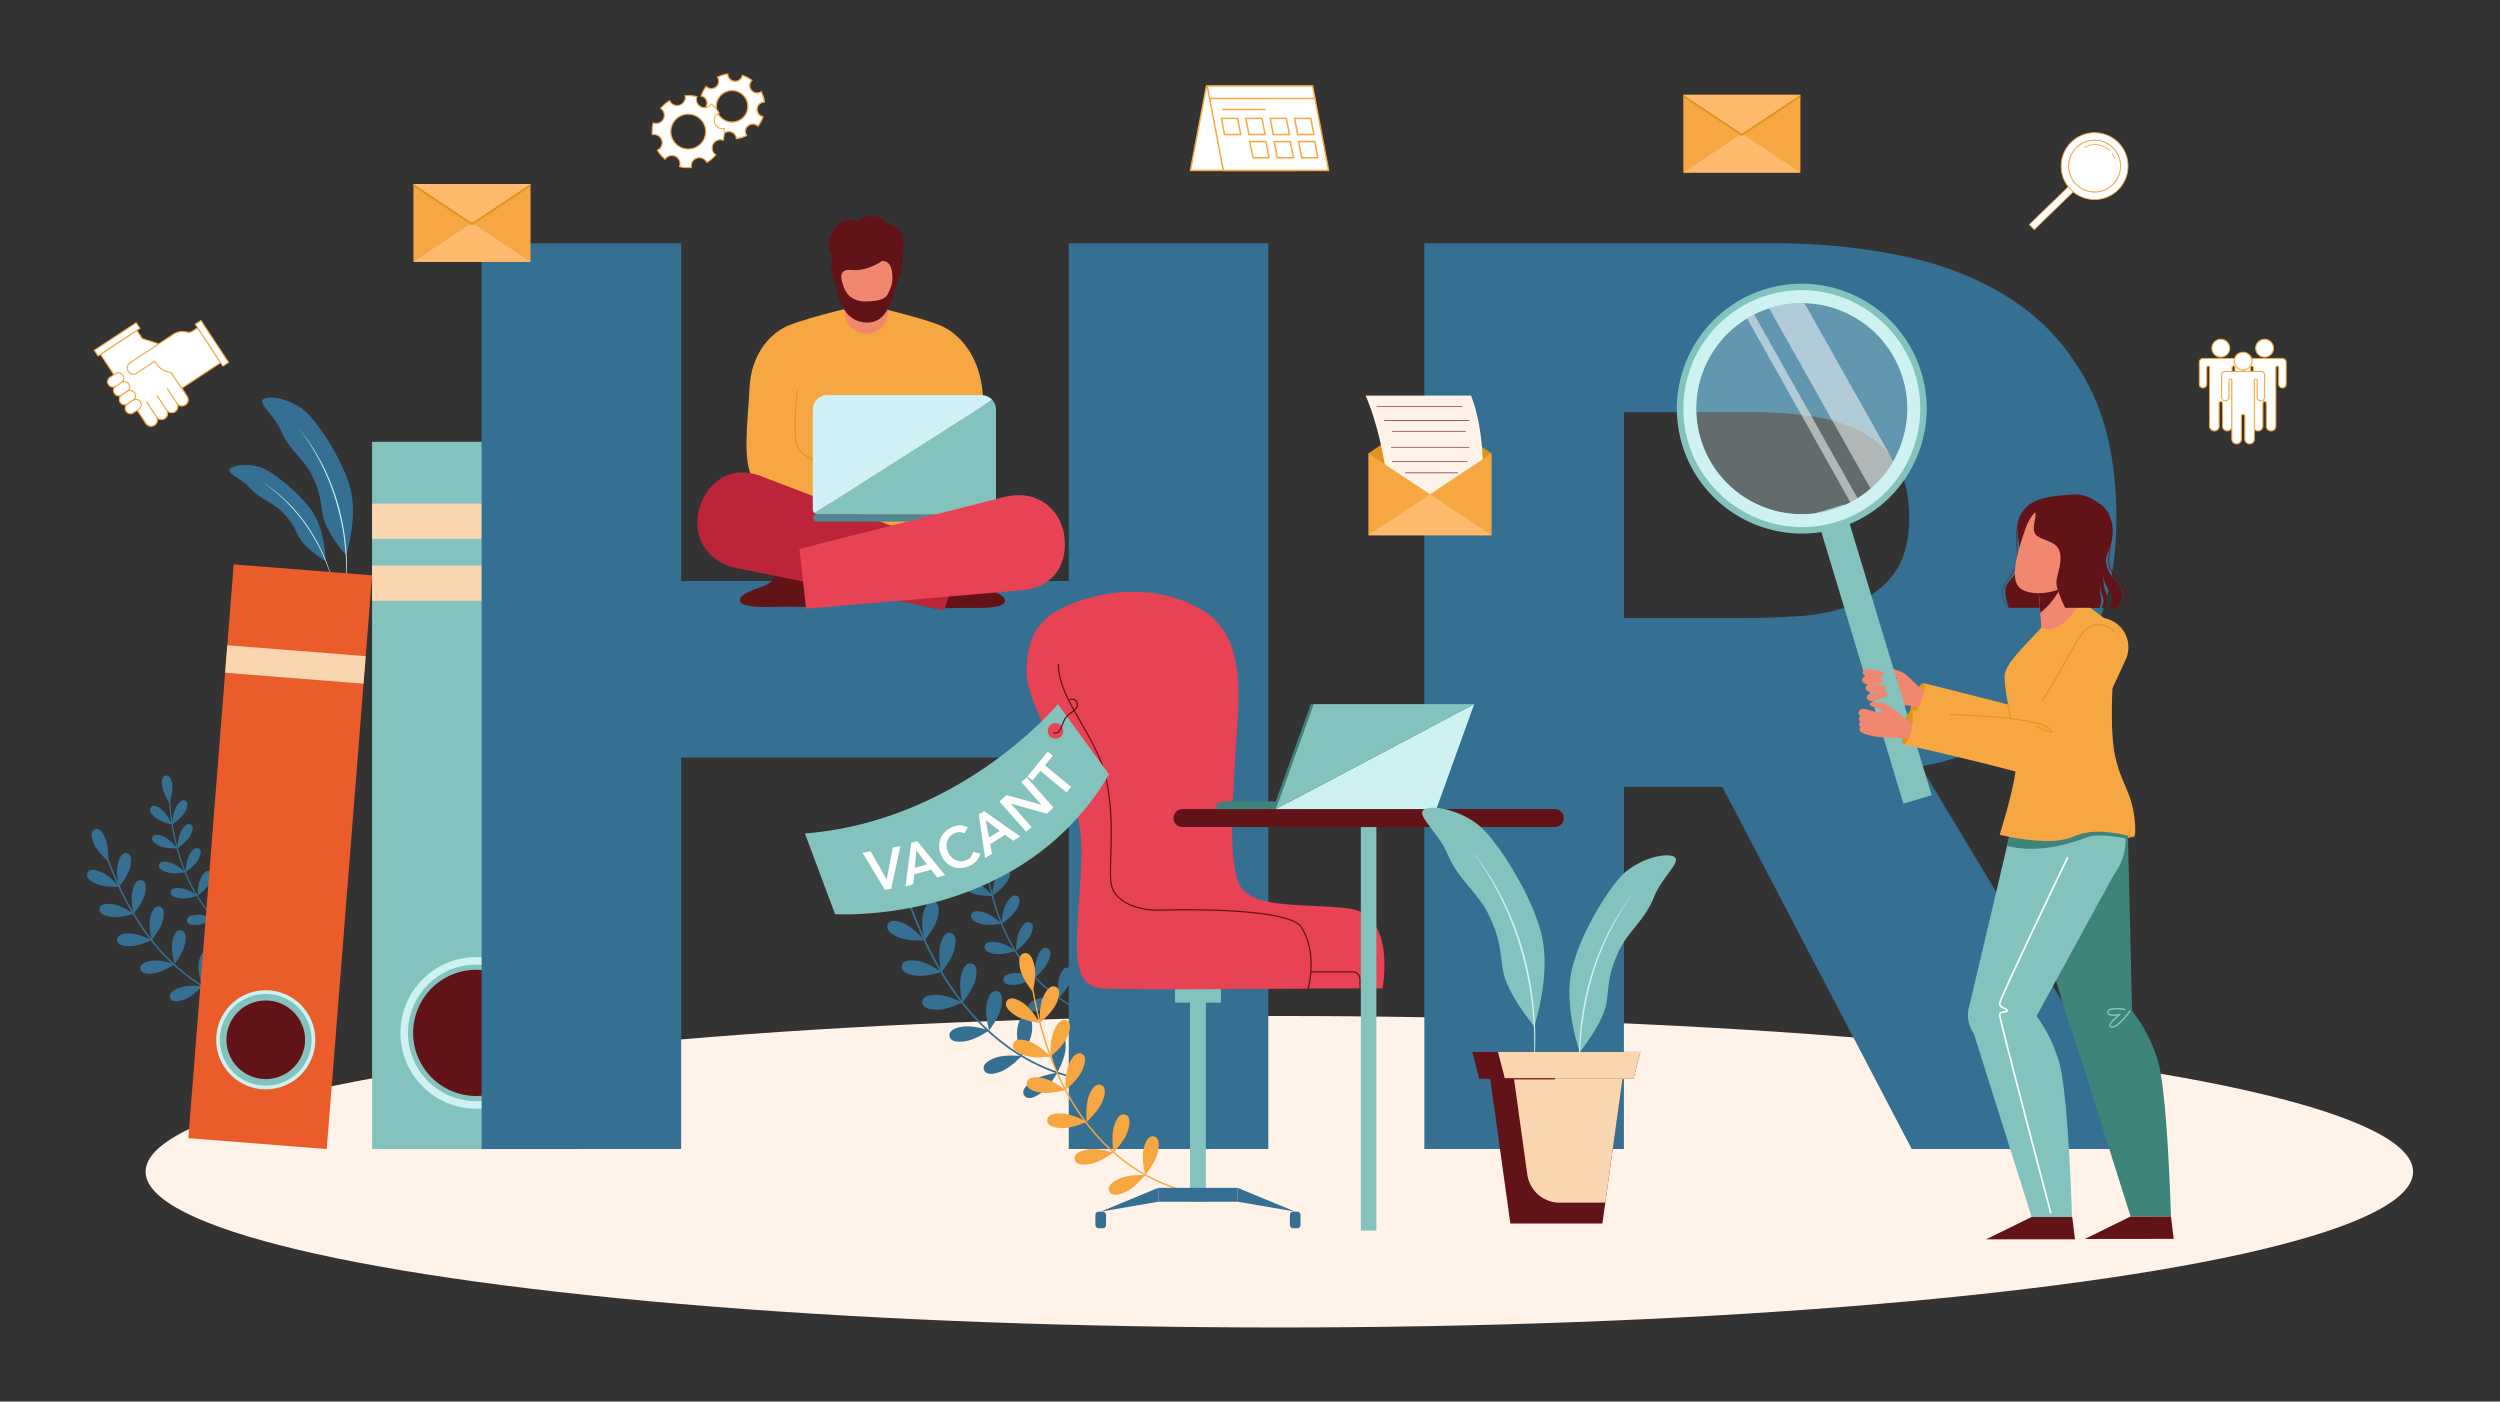 <?xml version="1.0" encoding="utf-8"?>
<svg xmlns="http://www.w3.org/2000/svg" data-name="‘ëîé_1" id="__1" viewBox="0 0 3300 1850">
  <rect x="0" y="0" width="3300" height="1850" fill="#333333" stroke="none"/>
  <defs>
    <clipPath id="clip-path">
      <circle class="cls-1" cx="2378.36" cy="539.41" r="139.3" transform="rotate(-45 2378.358 539.402)"/>
    </clipPath>
    <style>.cls-1,.cls-4{fill:#cef2f2}.cls-1{opacity:.3}.cls-2{fill:#fff3e9}.cls-3{fill:#357093}.cls-16,.cls-25,.cls-31{fill:none}.cls-16,.cls-25,.cls-31,.cls-35,.cls-39,.cls-40,.cls-42,.cls-43{stroke-linecap:round;stroke-linejoin:round}.cls-7{fill:#84c3bd}.cls-8{fill:#621317}.cls-9{fill:#f9d6af}.cls-34,.cls-35,.cls-38,.cls-39,.cls-40,.cls-42,.cls-43{stroke:#f7a741}.cls-34,.cls-38{stroke-miterlimit:10}.cls-14{fill:#f7a741}.cls-15{fill:#e84354}.cls-16,.cls-31{stroke:#621317}.cls-16{stroke-width:1.62px}.cls-17,.cls-24,.cls-34,.cls-35,.cls-38,.cls-39,.cls-40,.cls-42,.cls-43{fill:#fff}.cls-18{fill:#f1876e}.cls-19{fill:#df941e}.cls-20{fill:#3e847a}.cls-24{opacity:.5}.cls-25{stroke:#df941e;stroke-width:1.51px}.cls-30{fill:#ffba6e}.cls-31{stroke-width:.83px}.cls-34{stroke-width:1.45px}.cls-35{stroke-width:2px}.cls-38{stroke-width:1.18px}.cls-39{stroke-width:1.1px}.cls-40{stroke-width:1.5px}.cls-42{stroke-width:1.54px}.cls-43{stroke-width:1.5px}</style>
  </defs>
  <ellipse class="cls-2" cx="1688.73" cy="1546.69" rx="1496.53" ry="205.58"/>
  <path class="cls-3" d="M429.88 740.54s-27.14-16-34.93-31.22-9.79-20.76-22.55-33.73c-12.51-12.71-29.21-16.49-42.84-31.86-10.19-11.5-28.87-18-26.77-23.45s22.18-9.57 40.43-3.62c16 5.22 53.3 34.49 69.65 59.55 16.49 25.29 17.01 64.33 17.01 64.33Z"/>
  <path class="cls-4" d="M441.21 777.36a174 174 0 0 0-5.79-21c-2.28-6.9-4.92-13.68-7.82-20.34s-6.07-13.21-9.55-19.59-7.25-12.59-11.27-18.64-8.35-11.88-12.89-17.56-9.47-11-14.51-16.24a215.24 215.24 0 0 0-16.06-14.73c-5.52-4.74-11.41-9-17.37-13.2 6.07 4 12.1 8.12 17.77 12.71a216.4 216.4 0 0 1 16.35 14.53c2.55 2.61 5.16 5.17 7.56 7.92 1.21 1.37 2.48 2.68 3.64 4.09l3.52 4.19c4.59 5.68 9 11.5 13 17.59a234.49 234.49 0 0 1 20.66 38.54 198.76 198.76 0 0 1 12.76 41.73Z"/>
  <path class="cls-3" d="M456.86 733.21s-27.55-31.71-31-54.19-3.62-30.37-14.29-52.15c-10.45-21.34-30-33.16-40.73-58.33-8-18.84-28.94-34.87-24-40.93s32.08-2.75 52.63 12.45c18.06 13.36 52.85 66.07 63 104.66 10.19 38.92-5.61 88.49-5.61 88.49Z"/>
  <path class="cls-4" d="M455.67 784.55a240.79 240.79 0 0 0 1.54-29c0-9.69-.45-19.38-1.32-29s-2.1-19.25-3.81-28.78-3.86-19-6.4-28.32-5.54-18.54-8.89-27.62-7.33-17.92-11.51-26.65a283.22 283.22 0 0 0-14.09-25.4l-1.9-3.1-1-1.55-1-1.51-4.05-6c-1.32-2-2.78-4-4.21-5.93l-4.28-5.89a284.66 284.66 0 0 1 17.11 23.57 287.43 287.43 0 0 1 14.55 25.26c2.12 4.38 4.35 8.71 6.22 13.2.95 2.24 2 4.43 2.87 6.71l2.7 6.78c3.4 9.11 6.53 18.33 9.07 27.73a312.62 312.62 0 0 1 9.88 57.44c1.45 19.27 1.4 38.84-1.48 58.06Z"/>
  <path d="M379.82 1330.14s-156.6 22.28-237.36-195.36" style="stroke-width:2.03px;stroke-linecap:round;stroke-linejoin:round;stroke:#357093;fill:none"/>
  <path class="cls-3" d="M139.26 1106.87c4.89 11.56 3.43 29.77 3.43 29.77s-14.09-11.63-19-23.19-3-16.84 1.27-18.65 9.41.52 14.3 12.07ZM171.9 1144.45c-2.92 12.2-14.91 26-14.91 26s-4.43-17.73-1.51-29.93 7.57-15.34 12.1-14.26 7.25 5.99 4.32 18.19Z"/>
  <path class="cls-3" d="M134 1151.24c11.5 5 23 19.2 23 19.2s-18.22 1.28-29.73-3.72-13.8-10.11-11.94-14.39 7.15-6.09 18.67-1.09ZM191.16 1180.18c-2.93 12.2-14.91 26-14.91 26s-4.43-17.73-1.51-29.93 7.56-15.34 12.1-14.26 7.24 6.01 4.32 18.19Z"/>
  <path class="cls-3" d="M149.06 1193.58c12.41 1.85 27.19 12.59 27.19 12.59s-17.27 6-29.68 4.11-15.95-6.2-15.26-10.81 5.34-7.74 17.75-5.89ZM214.93 1214.87c-2.92 12.2-14.91 26-14.91 26s-4.43-17.73-1.51-29.93 7.57-15.34 12.1-14.25 7.24 5.98 4.32 18.18Z"/>
  <path class="cls-3" d="M171.34 1232.18c12.55.1 28.68 8.68 28.68 8.68s-16.27 8.3-28.82 8.2-16.65-3.92-16.61-8.58 4.21-8.41 16.75-8.3ZM244.16 1245.89c-2.38 12.32-13.74 26.62-13.74 26.62s-5.21-17.51-2.83-29.83 6.88-15.66 11.46-14.77 7.5 5.66 5.11 17.98Z"/>
  <path class="cls-3" d="M200.77 1268.18c12.42-1.76 29.65 4.33 29.65 4.33s-14.86 10.63-27.29 12.39-17-1.41-17.7-6 2.92-8.96 15.34-10.72ZM279 1274.08c-1.49 12.45-11.79 27.54-11.79 27.54s-6.46-17.09-5-29.55 5.73-16.11 10.36-15.56 7.88 5.11 6.43 17.57ZM237.28 1303.62c11.77-4.33 29.89-2 29.89-2s-12.29 13.51-24.07 17.84-17 2.21-18.57-2.16.97-9.3 12.75-13.68ZM317.24 1292.21c-.51 12.54-9.6 28.38-9.6 28.38s-7.78-16.53-7.27-29.06 4.45-16.52 9.11-16.33 8.27 4.48 7.76 17.01Z"/>
  <path class="cls-3" d="M279.2 1330c10.32-7.14 28.44-9.42 28.44-9.42s-8.52 16.16-18.84 23.3-15.87 6.39-18.52 2.56-1.4-9.29 8.92-16.44Z"/>
  <path d="M362.3 1258.67s-124.3-17.05-138.55-200.59" style="stroke-width:1.61px;stroke-linecap:round;stroke-linejoin:round;stroke:#357093;fill:none"/>
  <path class="cls-3" d="M227.38 1036.1c1.22 9.88-3.86 23.45-3.86 23.45s-8.21-11.94-9.43-21.81 1.36-13.5 5-14 7.07 2.49 8.29 12.36ZM244.1 1071.85c-4.88 8.67-17 16.58-17 16.58s.48-14.48 5.36-23.15 9.1-10.06 12.33-8.24 4.21 6.14-.69 14.81ZM213.71 1068.79c7.69 6.31 13.37 19.64 13.37 19.64s-14.17-3-21.86-9.29-8.33-10.72-6-13.57 6.78-3.09 14.49 3.22ZM251 1103.29c-4.88 8.67-17 16.58-17 16.58s.47-14.48 5.36-23.15 9.1-10.06 12.32-8.24 4.22 6.14-.68 14.81ZM216 1104.36c9.06 4.11 18 15.51 18 15.51s-14.47.79-23.53-3.32-10.81-8.19-9.28-11.56 5.75-4.74 14.81-.63ZM261.61 1134.91c-4.88 8.67-17 16.58-17 16.58s.47-14.48 5.36-23.15 9.1-10 12.32-8.24 4.2 6.14-.68 14.81ZM224.61 1138.64c9.54 2.81 20 12.85 20 12.85s-14.22 2.8-23.76 0-11.85-6.62-10.85-10.16 5.06-5.5 14.61-2.69ZM277.16 1164.93c-4.5 8.87-16.27 17.31-16.27 17.31s-.17-14.48 4.33-23.36 8.65-10.45 11.95-8.78 4.48 5.95-.01 14.83ZM239.22 1172.49c9.85 1.37 21.67 9.75 21.67 9.75s-13.65 4.88-23.5 3.52-12.7-4.78-12.19-8.44 4.16-6.19 14.02-4.83ZM297.57 1194c-3.84 9.18-15 18.44-15 18.44s-1.21-14.43 2.63-23.61 7.88-11 11.29-9.62 4.92 5.6 1.08 14.79ZM259.35 1207.46c9.93-.74 23.24 5 23.24 5s-12.32 7.64-22.24 8.38-13.42-2-13.69-5.69 2.77-6.95 12.69-7.69ZM322.82 1216.14c-3.11 9.45-13.49 19.56-13.49 19.56s-2.34-14.3.77-23.75 7-11.63 10.5-10.47 5.33 5.21 2.22 14.66ZM285.59 1236.7c9.42-3.2 23.74-1 23.74-1s-10 10.47-19.43 13.67-13.5 1.42-14.68-2.08.95-7.39 10.37-10.59Z"/>
  <path class="cls-7" d="M491.16 583.18h274.9v933.68h-274.9z"/>
  <circle class="cls-4" cx="628.61" cy="1363.42" r="100.05"/>
  <path class="cls-7" d="M628.61 1453.51a90.09 90.09 0 1 1 90.09-90.09 90.19 90.19 0 0 1-90.09 90.09Z"/>
  <path class="cls-8" d="M628.61 1446.7a83.28 83.28 0 1 1 83.28-83.28 83.38 83.38 0 0 1-83.28 83.28Z"/>
  <path class="cls-9" d="M491.16 746.58h274.9v46.47h-274.9zM491.16 664.78h274.9v46.47h-274.9z"/>
  <path d="M1479.53 1427.21s-182.25 25.93-276.23-227.36" style="stroke-width:2.36px;stroke-linecap:round;stroke-linejoin:round;stroke:#357093;fill:none"/>
  <path class="cls-3" d="M1199.57 1167.37c5.69 13.45 4 34.64 4 34.64s-16.39-13.54-22.08-27-3.52-19.6 1.48-21.71 10.91.62 16.6 14.07ZM1237.56 1211.1c-3.4 14.2-17.35 30.24-17.35 30.24s-5.16-20.62-1.76-34.82 8.81-17.86 14.08-16.59 8.47 6.97 5.03 21.17ZM1193.43 1219c13.4 5.82 26.78 22.34 26.78 22.34s-21.21 1.5-34.6-4.32-16.06-11.77-13.9-16.74 8.29-7.09 21.72-1.28ZM1260 1252.68c-3.4 14.2-17.35 30.25-17.35 30.25s-5.16-20.63-1.76-34.83 8.81-17.86 14.08-16.59 8.4 6.97 5.03 21.17ZM1211 1268.28c14.45 2.15 31.65 14.65 31.65 14.65s-20.1 6.93-34.54 4.78-18.56-7.21-17.76-12.58 6.18-9 20.65-6.85ZM1287.64 1293.05c-3.41 14.2-17.35 30.25-17.35 30.25s-5.16-20.63-1.76-34.83 8.8-17.85 14.08-16.59 8.39 6.97 5.03 21.17ZM1236.91 1313.2c14.6.12 33.38 10.1 33.38 10.1s-18.94 9.67-33.54 9.54-19.38-4.56-19.34-10 4.9-9.76 19.5-9.64ZM1321.66 1329.16c-2.78 14.33-16 31-16 31s-6.06-20.38-3.29-34.71 8-18.23 13.33-17.2 8.73 6.57 5.96 20.91Z"/>
  <path class="cls-3" d="M1271.16 1355.1c14.45-2 34.5 5 34.5 5s-17.3 12.37-31.75 14.41-19.84-1.63-20.6-7 3.39-10.36 17.85-12.41ZM1362.16 1362c-1.74 14.5-13.73 32.06-13.73 32.06s-7.51-19.89-5.78-34.39 6.67-18.76 12.06-18.11 9.18 5.9 7.45 20.44Z"/>
  <path class="cls-3" d="M1313.64 1396.34c13.7-5 34.79-2.32 34.79-2.32s-14.31 15.72-28 20.76-19.74 2.58-21.61-2.52 1.12-10.88 14.82-15.92ZM1406.7 1383.07c-.59 14.59-11.17 33-11.17 33s-9-19.24-8.46-33.83 5.18-19.22 10.6-19 9.62 5.24 9.03 19.83Z"/>
  <path class="cls-3" d="M1362.43 1427.06c12-8.31 33.1-11 33.1-11s-9.91 18.81-21.92 27.11-18.47 7.43-21.56 3-1.63-10.81 10.38-19.11Z"/>
  <path d="M1459.14 1344s-144.62-19.84-161.24-233.44" style="stroke-width:1.87px;stroke-linecap:round;stroke-linejoin:round;stroke:#357093;fill:none"/>
  <path class="cls-3" d="M1302.12 1085c1.42 11.49-4.48 27.28-4.48 27.28s-9.56-13.89-11-25.38 1.58-15.71 5.85-16.23 8.22 2.84 9.63 14.33ZM1321.59 1126.61c-5.68 10.09-19.81 19.3-19.81 19.3s.55-16.85 6.23-26.94 10.6-11.71 14.35-9.6 4.91 7.15-.77 17.24ZM1286.22 1123.05c9 7.35 15.56 22.86 15.56 22.86s-16.5-3.47-25.45-10.82-9.69-12.47-7-15.79 7.94-3.6 16.89 3.75ZM1329.64 1163.2c-5.68 10.09-19.81 19.29-19.81 19.29s.55-16.85 6.23-26.94 10.6-11.7 14.35-9.59 4.91 7.15-.77 17.24ZM1288.88 1164.44c10.55 4.78 20.95 18 20.95 18s-16.84.92-27.38-3.86-12.59-9.53-10.81-13.45 6.7-5.47 17.24-.69ZM1342 1200c-5.68 10.09-19.81 19.3-19.81 19.3s.55-16.85 6.24-26.94 10.59-11.71 14.34-9.6 4.87 7.15-.77 17.24ZM1298.9 1204.34c11.11 3.27 23.25 15 23.25 15s-16.54 3.25-27.65 0-13.79-7.7-12.57-11.82 5.86-6.45 16.97-3.18ZM1360.06 1234.93c-5.23 10.33-18.94 20.16-18.94 20.16s-.19-16.86 5-27.19 10.07-12.17 13.91-10.22 5.26 6.92.03 17.25Z"/>
  <path class="cls-3" d="M1315.9 1243.74c11.47 1.58 25.22 11.35 25.22 11.35s-15.88 5.67-27.35 4.08-14.77-5.56-14.19-9.82 4.85-7.19 16.32-5.61ZM1383.81 1268.76c-4.47 10.68-17.43 21.46-17.43 21.46s-1.41-16.8 3.06-27.48 9.17-12.86 13.13-11.2 5.71 6.54 1.24 17.22ZM1339.34 1284.43c11.54-.86 27 5.79 27 5.79s-14.34 8.88-25.88 9.75-15.62-2.33-15.94-6.62 3.27-8.06 14.82-8.92ZM1413.2 1294.54c-3.63 11-15.7 22.76-15.7 22.76s-2.72-16.64.9-27.64 8.13-13.53 12.22-12.19 6.2 6.07 2.58 17.07ZM1369.87 1318.46c11-3.72 27.63-1.16 27.63-1.16s-11.66 12.19-22.62 15.91-15.7 1.65-17.09-2.42 1.11-8.6 12.08-12.33Z"/>
  <path d="M278.25 751.03h183.26v759.7H278.25z" style="fill:#eb5c2b" transform="rotate(4.52 369.859 1130.986)"/>
  <circle class="cls-4" cx="350.78" cy="1372.52" r="65.45"/>
  <path class="cls-7" d="M350.85 1433c-1.61 0-3.22-.06-4.84-.19a60.47 60.47 0 0 1 4.69-120.76c1.6 0 3.22.06 4.84.19a60.47 60.47 0 0 1-4.69 120.76Z"/>
  <path class="cls-8" d="M346.69 1424.23a51.87 51.87 0 1 1 55.79-47.62 51.93 51.93 0 0 1-55.79 47.62Z"/>
  <path class="cls-9" d="M298.31 858.87h183.26v36.47H298.31z" transform="rotate(4.52 389.916 877.171)"/>
  <path class="cls-3" d="M635.72 321.16h263.41v445.77h511.62V321.16h263.41v1195.48h-263.41V1000H899.13v516.69H635.72ZM1880.14 321.16h462.66q91.18 0 173.07 17.73T2659.4 398q61.62 41.38 97.93 111.44t36.31 174.76q0 126.64-65.85 215.29t-192.5 112.29l303.94 504.87h-315.76l-249.9-477.86h-130v477.86h-263.43Zm263.42 494.74h155.34q35.46 0 75.14-2.54t71.76-15.19a124.26 124.26 0 0 0 53.2-39.68q21.09-27 21.11-76 0-45.6-18.58-72.61a124.19 124.19 0 0 0-47.28-41.37q-28.72-14.32-65.85-19.42a536.71 536.71 0 0 0-72.6-5.06h-172.24Z"/>
  <path d="M1591.31 1576.69s-181.56-7.12-227.93-269.72" style="stroke-width:1.91px;stroke-miterlimit:10;stroke:#f7a741;fill:none"/>
  <path class="cls-14" d="M1365.51 1274.77c3.15 14.07-2.26 34.35-2.26 34.35s-13.52-16-16.66-30.12.06-19.65 5.28-20.82 10.5 2.53 13.64 16.59ZM1394.65 1324c-5.82 13.19-22.21 26.3-22.21 26.3s-1.35-20.94 4.47-34.13 11.71-15.78 16.61-13.62 6.95 8.23 1.13 21.45ZM1350.41 1323.82c12 8 22 26.44 22 26.44s-20.86-2.31-32.83-10.33-13.5-14.27-10.52-18.72 9.37-5.41 21.35 2.61ZM1409 1368.31c-5.82 13.19-22.2 26.3-22.2 26.3s-1.36-20.95 4.46-34.13 11.72-15.78 16.61-13.62 6.99 8.27 1.13 21.45Z"/>
  <path class="cls-14" d="M1358.7 1374.78c13.65 4.65 28.14 19.83 28.14 19.83s-20.75 3.17-34.39-1.48-16.74-10.29-15-15.36 7.61-7.64 21.25-2.99ZM1428.75 1412.42c-5.82 13.18-22.21 26.29-22.21 26.29s-1.35-20.94 4.47-34.12 11.71-15.78 16.61-13.62 6.95 8.26 1.13 21.45ZM1375.93 1423c14.15 2.71 30.61 15.72 30.61 15.72s-20.1 6-34.25 3.33-18-7.87-17-13.13 6.48-8.64 20.64-5.92ZM1455.39 1453.51c-5.23 13.42-21 27.24-21 27.24s-2.27-20.86 3-34.29 11-16.28 16-14.33 7.23 7.95 2 21.38ZM1401.75 1469.75c14.4.57 32.61 11 32.61 11s-19 9-33.38 8.37-19-5.1-18.76-10.45 5.13-9.5 19.53-8.92ZM1488.9 1492.54c-4.25 13.77-19 28.69-19 28.69s-3.77-20.64.48-34.42 9.8-17 14.92-15.45 7.85 7.4 3.6 21.18ZM1435.7 1517.32c14.2-2.46 34.19 3.91 34.19 3.91s-16.68 12.73-30.88 15.2-19.62-1-20.54-6.28 3.03-10.36 17.23-12.83ZM1528.42 1520.92c-3.16 14.06-16.71 30.1-16.71 30.1s-5.37-20.29-2.21-34.35 8.43-17.75 13.66-16.57 8.41 6.76 5.26 20.82ZM1477.63 1555.79c13.13-5.94 34.08-4.77 34.08-4.77s-13 16.5-26.09 22.44-19.25 3.94-21.46-.94.34-10.79 13.47-16.73Z"/>
  <path class="cls-7" d="M1570.82 1309.5h20.96v276.79h-20.96z"/>
  <path class="cls-3" d="M1528.91 1567.95h104.78v18.34h-104.78z"/>
  <path class="cls-7" d="M1550.96 1305.51h60.68v17.9h-60.68z"/>
  <rect class="cls-3" height="21.94" rx="4.18" width="14.08" x="1702.62" y="1599.37"/>
  <path class="cls-3" d="m1633.69 1567.95 75.97 31.42-75.97-13.08v-18.34z"/>
  <rect class="cls-3" height="21.94" rx="4.18" transform="rotate(180 1452.94 1610.34)" width="14.08" x="1445.9" y="1599.37"/>
  <path class="cls-3" d="m1528.91 1567.95-75.97 31.42 75.97-13.08v-18.34z"/>
  <path class="cls-15" d="M1355.15 887.76c0 51.3 76 142.33 72.48 243.61s-21.83 170.71 27.94 173.32 271.11 0 271.11 0h98.23s18.77-98.44-45.4-105.65-134.09 2.12-146-37.32c-13.1-43.23-4.58-121.81-2.62-170.27s20.3-147.35-42.56-185.33-136.61-26.64-182.71-5.24c-36.71 17.03-50.47 41.92-50.47 86.88Z"/>
  <path class="cls-16" d="M1729.83 1282.87h55.85a9.54 9.54 0 0 1 9.54 9.54v12.28"/>
  <path class="cls-15" d="M1423.91 1195.16s270.9-21.5 293.6 13.68 9.17 95.85 9.17 95.85l-241 .82Z"/>
  <path class="cls-16" d="M1397.07 877.28c0 47.16 52 95 63.52 152.81 13.09 65.48.71 119.75 7.2 140.79s36.46 31.08 61.12 30.45c78.87-2 175.44 1.88 188.6 22.27 22.71 35.17 9.17 81.09 9.17 81.09"/>
  <path class="cls-7" d="M1396.47 929.54s-128.42 154.41-334 170.65l39.83 106.45s243.79 16.24 361.62-184.44Zm-3.24 45.46a10.25 10.25 0 1 1 10.24-10.24 10.25 10.25 0 0 1-10.24 10.24Z"/>
  <path class="cls-16" d="M1412.32 923.3s9.3-2.58 9.74 6.59-11.54 9.49-17 20.3c-4.09 8-5.35 19.24-14.08 17.28"/>
  <path class="cls-17" d="m1138.46 1125.63 10.78-1.87 21.23 37.29 7.91-42.33 10.11-1.76-12.14 56.32-8.11 1.41ZM1202.84 1112.54l7.91-2.26 36.79 45-10.44 3-8.15-10.39-22.27 6.36-1.29 13.08-10.23 2.92Zm20.68 28.46-13.87-18.63-2.09 23.19ZM1272.93 1100a16 16 0 0 0-6.91-1.62 15.34 15.34 0 0 0-5.51 1.23 18.56 18.56 0 0 0-6.31 4.32 17.3 17.3 0 0 0-3.68 6 18.68 18.68 0 0 0-1 7.06 21 21 0 0 0 1.75 7.38 23.2 23.2 0 0 0 4.35 6.75 18.71 18.71 0 0 0 5.91 4.27 17.26 17.26 0 0 0 7 1.52 18.15 18.15 0 0 0 7.49-1.58 13.9 13.9 0 0 0 5.17-3.92 17.19 17.19 0 0 0 3.27-6.8l9.42 2a21.34 21.34 0 0 1-5.24 10.15 27.4 27.4 0 0 1-9.29 6.47 31.23 31.23 0 0 1-11.21 2.67 25.44 25.44 0 0 1-19.27-7.43 29.55 29.55 0 0 1-6.45-9.62 30.79 30.79 0 0 1-2.68-11.54 26 26 0 0 1 1.82-10.53 25.73 25.73 0 0 1 5.92-8.76 31.35 31.35 0 0 1 9.64-6.33 26 26 0 0 1 10-2.22 23.42 23.42 0 0 1 10.51 2.57ZM1292.07 1075l7-4.31 47.61 33.42-9.25 5.7-10.65-7.8-19.73 12.14 2.3 12.94-9.06 5.58Zm27.61 21.81-18.4-14.19 4.26 22.89ZM1319.23 1057.93l9.44-8.34 45.67 12.62.11-.1-26.26-29.75 7.12-6.29 35.36 40-9.05 8-46.91-13.23-.12.1 27.12 30.71-7.12 6.29ZM1373.27 1017.59l-10.4 12.65-6.64-5.46 26.83-32.64 6.65 5.46-10.4 12.65 34.62 28.46-6 7.34Z"/>
  <path class="cls-8" d="M2651.65 802.44a40 40 0 0 1-4.83-6.81 33.33 33.33 0 0 1-3.23-7.69 22.85 22.85 0 0 1-.78-8.31 12.78 12.78 0 0 1 1.08-4.07 33.43 33.43 0 0 1 1.91-3.72c2.84-4.8 6.18-9.23 9.2-13.87a74.11 74.11 0 0 0 4.23-7.12 24.72 24.72 0 0 0 2.67-7.71 63 63 0 0 0 .41-8.26c0-2.76-.09-5.53-.18-8.3-.18-5.54-.4-11.08-.42-16.64a116.19 116.19 0 0 1 .94-16.66 44.63 44.63 0 0 1 1.9-8.19 19.3 19.3 0 0 1 4.28-7.33l.77.78a18.18 18.18 0 0 0-4.06 6.9 43.35 43.35 0 0 0-1.91 8 116.71 116.71 0 0 0-1 16.52c0 5.53.18 11.07.33 16.62.07 2.77.13 5.55.12 8.33a63.13 63.13 0 0 1-.47 8.34 24.94 24.94 0 0 1-2.78 7.91 77.09 77.09 0 0 1-4.3 7.16c-3.07 4.63-6.44 9.05-9.28 13.79-1.36 2.37-2.74 4.85-3 7.58a22.71 22.71 0 0 0 .73 8.16 33.63 33.63 0 0 0 3.17 7.62 40.39 40.39 0 0 0 4.75 6.75Z"/>
  <path class="cls-8" d="M2651.78 802.32h119.5c2.92-4.72 2.45-13.12 1.4-16.91s.2-14.66.2-14.66c-.64 8.86 1.41 12.94 3.24 18.85s-2.3 12.72-2.3 12.72h3.74s6.66-9.87 2.26-19.92-3.39-24.71-3.39-24.71c0 13.15 7.62 20.79 10.69 28.83s-3.5 15.8-3.5 15.8h10.77s14.45-17-.21-32.4c-6.82-7.16-18.14-25-13.14-37 9.28-22.24 10.2-36.34 3.57-51.42-8.8-20-34.28-29.93-45.53-28.89-12.85 1.19-49.7.82-65.41 17.76-19.61 21.16-5.05 54.86-5.93 70.19s-18.11 25.15-20.3 35.5 4.34 26.26 4.34 26.26Z"/>
  <path class="cls-18" d="m2689.22 756.24 6.67 90.01 54.65-31.18-11.05-93.1-13.08 8.91-37.19 25.36z"/>
  <path class="cls-19" d="M2817.37 1104.3s-10.69 2.66-16.72 3.93-5.08-14.9-5.08-14.9Z"/>
  <path class="cls-8" d="m2690.47 771 2.81 37.94c18-14.64 32.65-37 34.29-61.44 0-.62.09-1.24.09-1.86Z"/>
  <path class="cls-18" d="M2673.54 697.91c-14 40.61-21.2 71.2-3.89 80.73 24 12.35 73.07-1.67 90.75-36s9.35-65.94-14.63-78.29-59.66-2.96-72.23 33.56Z"/>
  <path class="cls-20" d="M2659.46 1113.69a76.27 76.27 0 1 1 149.45-10.14l5.26 225c.16 2.72.21 7.37.14 11.11a42.69 42.69 0 0 1-84.55 7.56l-68.64-228c-.62-1.8-1.16-3.64-1.65-5.5Z"/>
  <path class="cls-20" d="M2731.83 1350.15a40.71 40.71 0 0 1 39.69-50.36c20.5 0 39.72 15.11 42.65 34.79 0 0 22.14 24.53 34.56 67s16.92 204.24 16.92 204.24h-53.27l-79-250.72a38.62 38.62 0 0 1-1.39-4.39Z"/>
  <path class="cls-7" d="M2618.36 1376.36a42.72 42.72 0 0 0 58.6-14.62c1.93-3.21 4.21-7.26 5.42-9.71l107.93-197.45a79.33 79.33 0 0 0 4.53-6.7 75.72 75.72 0 0 0 10.87-41.1 71.25 71.25 0 0 0-.61-8 77.34 77.34 0 0 0-4-16.48 76.28 76.28 0 0 0-135-16.14c-.71 1-1.37 2.06-2 3.13a77 77 0 0 0-8.21 19.34c-.52 1.84-1 3.73-1.33 5.57l-.26 1.13-1.82 7.81-3.16 13.44L2600 1326a42.74 42.74 0 0 0 18.36 50.36Z"/>
  <path class="cls-14" d="m2538.94 902-16.27 42.06a21.76 21.76 0 0 0 4.46 2.07s123.54 47.58 162.26 67.23a45.92 45.92 0 0 0 8.76 3.48c10.34 2.89 21.89.34 31-6.82a36.34 36.34 0 0 0-10.37-62.86s-5.34-1.56-7.67-1.89c0 0-127.08-32.39-167.77-42.55a27.73 27.73 0 0 0-4.4-.72Z"/>
  <path class="cls-19" d="M2522.86 944.11c.92.35 2.07-.23 3.41-1.61a24.86 24.86 0 0 0 3.82-5.08 49.91 49.91 0 0 0 2.56-4.62l.1-.21.05-.1 1-2.16.2-.48c.68-1.52 1.36-3.13 2-4.83a75.32 75.32 0 0 0 2.46-7.46 54.58 54.58 0 0 0 1.46-6.29 25 25 0 0 0 .43-5.94c-.1-1.8-.58-3-1.45-3.35s-1.75.14-2.85 1.09a20.89 20.89 0 0 0-3 3.52 52.37 52.37 0 0 0-3.12 5.13 83.57 83.57 0 0 0-4.19 9.38 84.51 84.51 0 0 0-3.29 10.63c-.36 1.5-.61 2.9-.81 4.18a27 27 0 0 0-.3 4.63c.12 1.98.66 3.24 1.52 3.57Z"/>
  <path class="cls-20" d="M2649.27 1116.58c45.36 11.82 92-6.44 107.27-11.84 13.93-4.94 44.07 1 49.17 2l.73.15 2.56-21.38-7.93-3.25-30.56-12.47-107.58 23.51s-3.78.73-8.68 2l-1.82 7.81Z"/>
  <path class="cls-14" d="M2794.38 829.53S2781 948 2791.92 997.94c5.07 23.25 12.2 34.94 19.21 54 6.63 18.08 9.12 45.62 6.24 52.34-16.44-2-49.74-13.67-81.23.29s-96.52-2.69-96.52-2.69 17.15-54.65 20.89-84-16.37-109.07-14.4-126.46c1.8-16 23.53-35.85 48.47-62.87 5.8 2.44 17.69 3.4 28.83-5.51 12.17-9.73 19.21-22.78 24.65-28.87 28.01 19.83 46.32 35.36 46.32 35.36Z"/>
  <path class="cls-7" d="M2601.14 1350.73a40.71 40.71 0 0 1 39.69-50.36c20.5 0 39.72 15.11 42.65 34.79 0 0 22.14 24.53 34.55 67s16.97 204.26 16.97 204.26h-53.28l-79-250.72a40 40 0 0 1-1.38-4.39Z"/>
  <path class="cls-8" d="m2735.38 1606.42 3.57 29.48H2621.6l60.12-29.48h53.66zM2865.68 1605.84l3.61 29.47-117.35.15 60.09-29.55 53.65-.07z"/>
  <path d="M2811.37 1334.81s-16.54 23.06-24.43 20.88 11.19-16.56 11.19-16.56-16.6 3.69-15.62-3.47 22.4-3.22 22.4-3.22" style="stroke:#84c3bd;stroke-width:1.98px;stroke-linecap:round;stroke-linejoin:round;fill:none"/>
  <path class="cls-18" d="M2474.17 921.32c3.88 3.58 18.28 7.45 26.4 8.4 3.71.42 13 1.23 21.92 2 1.86.15 3.69.31 5.45.47s3.31.3 4.81.39l.05-.1 1-2.16.2-.48c.68-1.52 1.36-3.13 2-4.83a75.32 75.32 0 0 0 2.46-7.46 54.58 54.58 0 0 0 1.46-6.29 15.52 15.52 0 0 1-4.09-2.33c-.66-.51-1.3-1-2-1.64l-.8-.71c-4.82-4.32-10.41-10.44-17.86-16.37-8.89-7.07-22.25-7.92-25.16-7.47s-3.43 4 0 5.4 15.08 6 13.67 8.34-18.14-3.75-21-4.73-8.74-1.18-10.15 2.53a4.36 4.36 0 0 0 2 5.49s-4.24 3.7-.53 7.81c0 0-4.2 3.58 0 7 0 .05-3.71 3.16.17 6.74Z"/>
  <path class="cls-8" d="M2685.06 675.72c6.13 2.08-4.85 20.37 1.69 29.4s29.4 7.45 32.55 25.26-7.41 31.33-4.13 44.34 10.95 27.6 10.95 27.6h45.16s-9.68-15.32-3.44-40.32 15.95-68.61 2.48-81.43-13.73-25-41-24.66-35.06 1.85-39.28 8.35-4.98 11.46-4.98 11.46Z"/>
  <path d="M2802.38 802.77s11-14.44-.84-30.82-18.43-18.87-18-32.77c.6-18.52 14.81-61.6-15.92-75.14" style="stroke-width:1.09px;stroke:#621317;stroke-miterlimit:10;fill:none"/>
  <path class="cls-14" d="M2736 836.12a39 39 0 0 1 69.5 35.39s-54.56 121.92-77 145.05a38.53 38.53 0 0 1-54.35 3.9c-16.09-13.93-12.54-36.79-3.9-54.35l65.24-129c.13-.26.26-.52.4-.77Z"/>
  <path class="cls-7" d="M2460.92 672.99h38.77v399.53h-38.77z" transform="matrix(-.96 .29 -.29 -.96 5107.41 981.99)"/>
  <path class="cls-7" d="M2536.05 491.19c-26.59-87-119-136.08-205.92-109.46s-136.05 118.94-109.47 205.89 119 136.08 205.92 109.46 136.05-118.95 109.47-205.89Zm-290.88 89a139.29 139.29 0 1 1 173.94 92.45 139.28 139.28 0 0 1-173.94-92.49Z"/>
  <path class="cls-4" d="M2527.9 493.67C2508 428.51 2446.44 383 2378.28 383a156.49 156.49 0 0 0-149.44 202.11c19.93 65.16 81.46 110.64 149.62 110.64a155.6 155.6 0 0 0 45.64-6.85c82.45-25.19 128.99-112.78 103.8-195.23ZM2419.11 672.6a139.29 139.29 0 1 1 92.46-173.94 139.29 139.29 0 0 1-92.46 173.94Z"/>
  <circle class="cls-1" cx="2378.36" cy="539.41" r="139.3" transform="rotate(-45 2378.358 539.402)"/>
  <g style="clip-path:url(#clip-path)">
    <path class="cls-24" d="M2512.47 721.92h50.44l-228.84-406.71h-50.43l228.83 406.71zM2496.38 736.51l-10.35 4.23-228.21-406.72 9.73-4.22 228.83 406.71z"/>
  </g>
  <path class="cls-14" d="m2522.78 938.32-10 44a21.7 21.7 0 0 0 4.72 1.4s129.16 29 170.33 42.82a45 45 0 0 0 9.17 2.16c10.65 1.35 21.71-2.85 29.64-11.27a36.35 36.35 0 0 0-19.44-60.67s-5.51-.76-7.86-.75c0 0-130.45-13.49-172.18-17.59a27.32 27.32 0 0 0-4.38-.1Z"/>
  <path class="cls-19" d="M2510.66 974.41a25.79 25.79 0 0 0 .39 4.62c.37 1.93 1 3.12 2 3.31s2-.54 3.12-2.07a25.88 25.88 0 0 0 3.05-5.6c.64-1.48 1.27-3.15 1.85-4.93l.11-.36.69-2.28.15-.51c.44-1.61.88-3.31 1.25-5.06.61-2.69 1.07-5.3 1.37-7.74.67-5.21.69-9.62.07-12.38-.35-1.77-1-2.86-1.92-3.09s-1.71.36-2.67 1.51c-1.56 1.81-3.23 5.13-4.77 9.42a82.36 82.36 0 0 0-2.79 9.9 73.39 73.39 0 0 0-1.9 15.26Z"/>
  <path class="cls-18" d="M2455.73 944.71s-4.07 3.9-.16 7.81c0 0-4 3.79.34 7 0 0-3.54 3.31.51 6.66s18.62 6.55 26.76 7.08c4.53.28 17.2.74 27.48 1.11 2.88.08 5.57.18 7.84.25h.71c.64-1.48 1.27-3.15 1.85-4.93l.11-.36.69-2.28.15-.51c.44-1.61.88-3.31 1.25-5.06.61-2.69 1.07-5.3 1.37-7.74l-.92-.22a18.64 18.64 0 0 1-6.33-2.79c-.67-.47-1.33-1-2-1.53-5.22-4.12-11.34-10.26-19.47-16.14-9.26-6.61-22.64-6.79-25.52-6.19s-3.22 4.12.25 5.38 15.36 5.21 14.09 7.65-18.32-2.83-21.23-3.67-8.81-.73-10 3.05a4.37 4.37 0 0 0 2.23 5.43Z"/>
  <path class="cls-25" d="M2575 943.21s110.42 2.88 128.29 17.24-15.06-1.78-15.06-1.78M2790.14 833.35s-26.48-28.73-51.33 17.26c-19.82 36.68-42.1 73.78-42.1 73.78"/>
  <path d="M2729.09 1132.15s-89.07 185.35-89.47 192.07 9.21 6.25 9.69 9.61-9.31 0-9.7 5.76 67.32 261.22 67.32 261.22" style="stroke:#fff;stroke-width:2.19px;stroke-linecap:round;stroke-linejoin:round;fill:none"/>
  <path class="cls-18" d="M2458.82 887.32c.36-3.14 4.31-5 8.35-4.28l15.12 2.8a4.29 4.29 0 0 1 3.62 4.55 4.28 4.28 0 0 1-4.54 3.61l-15.37-.65c-4.1-.17-7.53-2.9-7.18-6.03Z"/>
  <path class="cls-18" d="M2457.91 897.53c.13-3.16 3.94-5.32 8-4.86l15.28 1.74a4.28 4.28 0 0 1 3.92 4.27 4.28 4.28 0 0 1-4.27 3.93l-15.37.43c-4.08.12-7.7-2.36-7.56-5.51Z"/>
  <path class="cls-18" d="M2462.32 907.93c.14-3.16 3.95-5.32 8-4.86l15.28 1.74a4.28 4.28 0 0 1 3.93 4.27 4.29 4.29 0 0 1-4.28 3.93l-15.37.43c-4.08.12-7.69-2.36-7.56-5.51Z"/>
  <path class="cls-18" d="M2464.18 921.44c-.62-3.1 2.57-6.1 6.65-6.61l15.26-1.93a4.28 4.28 0 0 1 4.82 3.23 4.29 4.29 0 0 1-3.22 4.83l-14.84 4c-3.97 1.13-8.06-.42-8.67-3.52Z"/>
  <path class="cls-25" d="M2650.54 929.85s.58 5.11 3.17 18.71"/>
  <path class="cls-7" d="M1796.29 1082.17h20.55v542.24h-20.55z"/>
  <path class="cls-8" d="M2052.31 1091.72h-491.49a11.91 11.91 0 0 1-11.87-11.88 11.9 11.9 0 0 1 11.87-11.87h491.49a11.9 11.9 0 0 1 11.87 11.87 11.91 11.91 0 0 1-11.87 11.88Z"/>
  <path class="cls-20" d="M1614.38 1057.95h104.4v10h-113.95v-.47a9.55 9.55 0 0 1 9.55-9.53Z"/>
  <path class="cls-20" d="m1734 929.48-49.97 138.49h-3.73l49.97-138.49h3.73z"/>
  <path class="cls-4" d="m1945.93 929.48-49.97 138.49h-211.93l261.9-138.49z"/>
  <path class="cls-7" d="m1945.93 929.48-261.9 138.49L1734 929.48h211.93zM2025.2 1354.73s-37.2-44.16-41.49-75.13-4.35-41.82-18.56-72c-13.93-29.56-40.52-46.2-54.76-81-10.66-26-39.06-48.52-32.09-56.75s44.14-3.11 72.08 18.22c24.54 18.73 71.27 91.9 84.36 145.14 13.2 53.71-9.54 121.52-9.54 121.52Z"/>
  <path class="cls-4" d="M2022.5 1425.26a330.31 330.31 0 0 0 2.71-39.87c.25-13.32-.2-26.64-1.2-39.92s-2.48-26.51-4.65-39.64-4.9-26.16-8.2-39-7.23-25.6-11.64-38.15l-3.49-9.35-.88-2.33-1-2.31-1.91-4.61c-2.46-6.18-5.33-12.19-8-18.27a394.77 394.77 0 0 0-18.83-35.2l-2.55-4.3-1.27-2.15-1.36-2.09-5.45-8.38c-1.76-2.83-3.74-5.52-5.66-8.24l-5.76-8.18a380.53 380.53 0 0 1 42.5 67.77c2.83 6 5.79 12 8.27 18.26l1.95 4.63 1 2.31.9 2.34 3.55 9.38c.62 1.55 1.14 3.14 1.68 4.72l1.62 4.75 1.62 4.74c.52 1.59 1 3.2 1.48 4.8 1 3.2 2 6.38 2.89 9.6l2.62 9.69q4.86 19.45 8 39.29c2.06 13.2 3.55 26.51 4.33 39.85s1 26.72.56 40.07c-.24 6.67-.69 13.34-1.28 20s-1.37 13.22-2.55 19.79Z"/>
  <path class="cls-7" d="M2085.35 1388.85s32.39-40.06 35.66-67.75 3.12-37.39 15.25-64.53c11.89-26.62 35.31-41.94 47.4-73.26 9-23.43 34-44 27.59-51.2s-39.42-2-64 17.54c-21.55 17.15-61.92 83.26-72.64 131-10.77 48.13 10.74 108.2 10.74 108.2Z"/>
  <path class="cls-4" d="M2089 1451.72c-1.17-5.84-2-11.74-2.65-17.66s-1.16-11.86-1.5-17.81c-.67-11.9-.68-23.84-.22-35.75a383.63 383.63 0 0 1 9.62-70.82c2.71-11.63 6.14-23.07 9.92-34.38l3-8.43c.48-1.41 1-2.8 1.58-4.18l1.65-4.16c2.1-5.59 4.64-11 7.05-16.44a341.1 341.1 0 0 1 36.69-61.22l-5 7.4c-1.67 2.47-3.39 4.9-4.91 7.45l-4.7 7.58-1.18 1.89-1.1 1.94-2.19 3.88a350.53 350.53 0 0 0-16.17 31.74c-2.3 5.47-4.75 10.88-6.83 16.44l-1.63 4.15c-.55 1.37-1.08 2.76-1.55 4.17l-2.94 8.4c-3.71 11.27-7.06 22.67-9.7 34.24s-4.93 23.23-6.62 35-2.73 23.59-3.43 35.45-.81 23.75-.35 35.62a295.61 295.61 0 0 0 3.16 35.5Z"/>
  <path class="cls-8" d="m1966.37 1418.84 27.28 196.27h121.49l3.83-27.58 23.44-168.69h-176.04z"/>
  <path class="cls-9" d="m1997.76 1418.84 18.24 131.43a43.24 43.24 0 0 0 42.82 37.26H2119l23.44-168.69Z"/>
  <path class="cls-8" d="m1943.43 1388.53 9.14 35.52h203.64l9.15-35.52h-221.93z"/>
  <path class="cls-9" d="m1977.35 1388.53 9.14 35.52h169.72l9.15-35.52h-188.01z"/>
  <path class="cls-16" d="M2052.06 1424.04h-84.97"/>
  <path class="cls-8" d="M1326.59 793.35c-.5 8.12-21.38 9.39-43 9.11-10-.13-24.19.12-36.59.43l-12.21.37-15.12-3.09-8.55-34.68s22.56-6.72 38.92-12.33c5-1.7 10.75-3.13 15.18-1.83a8.79 8.79 0 0 1 2.6 1.15c12.21 8 13.7 17.54 26.93 22.19 15.94 5.54 32.34 10.56 31.84 18.68Z"/>
  <path class="cls-14" d="M1240.2 429.16c-27.39-11-99.14-27.58-99.14-27.58s-71.75 16.59-99.14 27.58c-25.58 10.26-50.45 38.4-52.6 83.36-2.24 46.9-9.93 96 5.08 121 17 28.4 173.88 76 173.88 76s132.22-43 130.64-44.4 3.15-109.57-2.44-152.79c-5.78-44.63-30.7-72.91-56.28-83.17Z"/>
  <path class="cls-18" d="M1172.26 361.93v50.83a28.51 28.51 0 0 1-57 0v-50.83a28.51 28.51 0 0 1 57 0Z"/>
  <path class="cls-8" d="M1082.9 801.43s-41.44-.94-63.05-.34-42.49-.36-43.12-8.47 15.7-13.37 31.52-19.16c13.17-4.83 14.51-14.39 26.61-22.59 4.53-3.07 11.7-1.55 17.79.43 16.45 5.36 39.1 11.76 39.1 11.76Z"/>
  <path class="cls-25" d="M1052.49 515.38s-8.16 67.24 2.59 79 41.74 23.14 41.74 23.14"/>
  <path d="m1272.58 730.58-7.34 20.75-18.24 51.56-.93 2.67-11.28-2.3-15.12-3.09-249.21-50.82c-42.08-9.94-56.92-46.6-46.94-79.35 7.84-25.87 28.16-46.32 56.3-46.32a68.6 68.6 0 0 1 24.07 4.65Z" style="fill:#bc243a"/>
  <path d="M1300.72 688.54H1078.4a4.93 4.93 0 0 1-4.91-4.91 4.93 4.93 0 0 1 4.91-4.91h222.32a4.93 4.93 0 0 1 4.91 4.91 4.93 4.93 0 0 1-4.91 4.91Z" style="fill:#4d8791"/>
  <path class="cls-7" d="M1314.69 540.61v138.13h-235.53a6.26 6.26 0 0 1-4-1.43l234.58-149.41a18.75 18.75 0 0 1 4.95 12.71Z"/>
  <path d="m1309.74 527.9-234.58 149.41a6.43 6.43 0 0 1-2.27-4.87V540.61a19 19 0 0 1 19-19h203.87a18.78 18.78 0 0 1 13.98 6.29Z" style="fill:#d0f2f7"/>
  <path class="cls-15" d="M1055.32 724.52 1328 655.43c42.23-9.33 71.52 17.24 76.77 51.07 5.24 33.82-11.23 68.54-54.3 72.44L1064 803.55Z"/>
  <path class="cls-8" d="M1100.7 302.74c-5.31 7-9.58 19.69-4.85 30.52 4.85 11.06 0 14.34 1.73 25.48 1.66 10.38 5.71 15.52 7.19 23.67s7.92 42.63 39.25 43.37 36-42.63 39.89-51.72c4.24-10 6.86-17.13 7.6-25.29s-2.47-8.73.18-17c1.81-5.64 2.64-24-7.15-31.13-5.15-3.77-12.65-3.84-15.86-7.42-6.53-7.26-13.17-8.26-21.32-8.3S1134 293 1127.16 291c-11.34-3.39-21.33 4.94-26.46 11.74Z"/>
  <path class="cls-18" d="M1164.58 344.32s-19.57 14.14-40 12.08-13.34 14.83-11.12 21.73 9.12 19.62 28.25 19.71 27.13-3.48 30.25-9.93 6.67-12.89 6-23.57-2.71-19.13-13.38-20.02Z"/>
  <path class="cls-14" d="M700.3 242.86V345.6H545.75V242.86l77.27 51.37 77.28-51.37z"/>
  <path class="cls-30" d="m545.75 345.6 77.27-51.37 77.28 51.37H545.75z"/>
  <path class="cls-19" d="M700.3 242.86v3.12l-77.28 51.37-77.27-51.37v-3.12H700.3z"/>
  <path class="cls-30" d="m700.3 242.86-77.28 51.37-77.27-51.37H700.3z"/>
  <path class="cls-14" d="M2376.53 125.12v102.74h-154.54V125.12l77.26 51.37 77.28-51.37z"/>
  <path class="cls-30" d="m2221.99 227.86 77.26-51.37 77.28 51.37h-154.54z"/>
  <path class="cls-19" d="M2376.53 125.12v3.12l-77.28 51.37-77.26-51.37v-3.12h154.54z"/>
  <path class="cls-30" d="m2376.53 125.12-77.28 51.37-77.26-51.37h154.54z"/>
  <path class="cls-19" d="m1806.26 598.41 81.16-54.31 81.48 54.31-65.34 77.95-39.77-4.46-57.53-73.49z"/>
  <path class="cls-2" d="M1802.7 522.21S1835.64 595 1833.41 692h120.32s14.54-103.66-12-169.79Z"/>
  <path class="cls-14" d="M1968.9 598.41v108.12h-162.64V598.41l81.31 54.06 81.33-54.06z"/>
  <path class="cls-31" d="M1817.55 536.4h112.26M1827.26 554.83h111.93M1837.99 569.24h96.85M1836.65 590.35h102.54M1837.99 609.45h98.86M1855.08 624.2h69.03"/>
  <path class="cls-30" d="m1806.26 706.53 81.31-54.06 81.33 54.06h-162.64z"/>
  <path d="M991.92 119.18a9.81 9.81 0 0 1 .51-13A42.17 42.17 0 0 0 980 99.56a9.79 9.79 0 0 1-19.36-1.83 41.92 41.92 0 0 0-13.48 4.12 9.79 9.79 0 0 1-15 12.39 42.17 42.17 0 0 0-6.58 12.46 9.79 9.79 0 0 1-1.85 19.36 42 42 0 0 0 4.12 13.48 9.79 9.79 0 0 1 12.39 15 42.16 42.16 0 0 0 12.47 6.6A9.79 9.79 0 0 1 972 183a42.17 42.17 0 0 0 13.48-4.12 9.8 9.8 0 0 1 15-12.4 42.12 42.12 0 0 0 6.62-12.48 9.79 9.79 0 0 1 1.85-19.36 42.17 42.17 0 0 0-4.13-13.49 9.78 9.78 0 0 1-12.9-1.97Zm-12.34 37.2a20.81 20.81 0 1 1 2.77-29.29 20.79 20.79 0 0 1-2.77 29.29Z" style="stroke-width:1.7px;fill:#fff;stroke-miterlimit:10;stroke:#f7a741"/>
  <path d="M930.38 166.62a23 23 0 1 1-29-14.77 23 23 0 0 1 29 14.77Zm-33.26-27.83a10.83 10.83 0 0 1-13.2-5.82 46.51 46.51 0 0 0-11.84 10.14 10.83 10.83 0 0 1-9.76 19.17 46.68 46.68 0 0 0-1.24 15.54 10.83 10.83 0 0 1 6.65 20.47 46.86 46.86 0 0 0 10.14 11.84A10.82 10.82 0 0 1 897 219.9a46.42 46.42 0 0 0 15.54 1.25A10.83 10.83 0 0 1 933 214.5a47 47 0 0 0 11.86-10.15 10.83 10.83 0 0 1 9.75-19.17 46.68 46.68 0 0 0 1.24-15.54 10.83 10.83 0 0 1-6.65-20.47 46.65 46.65 0 0 0-10.14-11.84 10.83 10.83 0 0 1-19.16-9.78 47.07 47.07 0 0 0-15.55-1.23 10.81 10.81 0 0 1-7.23 12.47Z" style="stroke-width:1.46px;fill:#fff;stroke-miterlimit:10;stroke:#f7a741"/>
  <path class="cls-34" d="M3012.77 473.22h-47a4.9 4.9 0 0 0-4.89 4.89v29a4.9 4.9 0 0 0 4.89 4.89 4.9 4.9 0 0 0 4.89-4.89v-22.02a1.89 1.89 0 0 1 1.89-1.89 1.89 1.89 0 0 1 1.89 1.89v77.43a6.3 6.3 0 0 0 6.28 6.28 6.3 6.3 0 0 0 6.28-6.28v-30.31a2.28 2.28 0 0 1 2.28-2.28 2.28 2.28 0 0 1 2.28 2.28v30.16a6.38 6.38 0 0 0 5.66 6.4 6.3 6.3 0 0 0 6.9-6.25v-77.43a1.89 1.89 0 0 1 1.89-1.89 1.89 1.89 0 0 1 1.89 1.89V507a5 5 0 0 0 4.29 5 4.91 4.91 0 0 0 5.49-4.86v-29a4.9 4.9 0 0 0-4.91-4.92Z"/>
  <circle class="cls-34" cx="2989.26" cy="459.61" r="11.76" transform="rotate(-45 2989.256 459.61)"/>
  <path class="cls-34" d="M2955 473.22h-47a4.9 4.9 0 0 0-4.89 4.89v29A4.9 4.9 0 0 0 2908 512a4.91 4.91 0 0 0 4.9-4.89v-22.02a1.89 1.89 0 0 1 1.89-1.89 1.89 1.89 0 0 1 1.89 1.89v77.43a6.3 6.3 0 0 0 6.28 6.28 6.3 6.3 0 0 0 6.28-6.28v-30.31a2.28 2.28 0 0 1 2.27-2.28 2.28 2.28 0 0 1 2.28 2.28v30.16a6.38 6.38 0 0 0 5.66 6.4 6.3 6.3 0 0 0 6.9-6.25v-77.43a1.89 1.89 0 0 1 1.89-1.89 1.89 1.89 0 0 1 1.89 1.89V507a5 5 0 0 0 4.3 5 4.91 4.91 0 0 0 5.49-4.86v-29a4.9 4.9 0 0 0-4.92-4.92Z"/>
  <circle class="cls-34" cx="2931.44" cy="459.61" r="11.76" transform="rotate(-45 2931.445 459.606)"/>
  <path class="cls-34" d="M2984.37 490.34h-47a4.91 4.91 0 0 0-4.9 4.89v29a4.92 4.92 0 0 0 4.9 4.9 4.91 4.91 0 0 0 4.89-4.9v-22a1.89 1.89 0 0 1 1.89-1.9 1.9 1.9 0 0 1 1.89 1.9v77.42a6.3 6.3 0 0 0 6.28 6.28 6.3 6.3 0 0 0 6.28-6.28v-30.32a2.28 2.28 0 0 1 2.28-2.28 2.28 2.28 0 0 1 2.28 2.28v30.17a6.37 6.37 0 0 0 5.66 6.39 6.29 6.29 0 0 0 6.89-6.25v-77.42a1.9 1.9 0 0 1 1.89-1.9 1.9 1.9 0 0 1 1.9 1.9v21.92a5 5 0 0 0 4.29 5 4.91 4.91 0 0 0 5.49-4.86v-29a4.9 4.9 0 0 0-4.91-4.94Z"/>
  <circle class="cls-34" cx="2960.86" cy="476.73" r="11.76"/>
  <path class="cls-35" d="M1571.38 225h139.06l21.17-111.47h-139.05L1571.38 225z"/>
  <path class="cls-35" d="M1753.8 225h-139.06l-21.17-111.47h139.06L1753.8 225z"/>
  <path d="M1735.77 130.01H1596.7" style="stroke-width:2px;stroke:#f7a741;stroke-linecap:round;stroke-linejoin:round;fill:none"/>
  <path class="cls-35" d="M1614.48 144.55h55.19M1637.81 177.66h-21.38l-4.19-21.38h21.38l4.19 21.38zM1670 177.66h-21.37l-4.2-21.38h21.38l4.19 21.38zM1702.19 177.66h-21.37l-4.19-21.38H1698l4.19 21.38zM1734.39 177.66h-21.38l-4.19-21.38h21.38l4.19 21.38zM1675.26 208.23h-21.38l-4.19-21.38h21.38l4.19 21.38zM1707.45 208.23h-21.37l-4.19-21.38h21.37l4.19 21.38zM1739.65 208.23h-21.38l-4.19-21.38h21.38l4.19 21.38z"/>
  <path d="m2736.6 253.15-51.42 50-6.45-6.67 51.42-49.92c1 1.18 2 2.36 3.09 3.45s2.18 2.14 3.36 3.14Z" style="stroke-width:1.08px;fill:#fff;stroke-miterlimit:10;stroke:#f7a741"/>
  <path class="cls-38" d="M2796.51 188.56a44.13 44.13 0 0 0-66.36 58c1 1.18 2 2.36 3.09 3.45s2.18 2.13 3.36 3.13a44.11 44.11 0 0 0 59.91-64.59Zm-7.85 55.19a34.15 34.15 0 1 1 .72-48.29 34.13 34.13 0 0 1-.72 48.29Z"/>
  <path class="cls-38" d="M2788.66 243.75a34.15 34.15 0 1 1 .72-48.29 34.13 34.13 0 0 1-.72 48.29Z"/>
  <path class="cls-39" d="M2788 203a26.35 26.35 0 0 1 2.91 5.75M2751.24 194.78a27.23 27.23 0 0 1 33.59 4.31"/>
  <path class="cls-40" d="m204.61 458.92 42.11 63.95a8.34 8.34 0 0 1-2.1 11.57h0a8.34 8.34 0 0 1-11.45-2.64L220.81 513"/>
  <path class="cls-40" d="M231.07 543.36a8.33 8.33 0 0 0 2.1-11.56 8.12 8.12 0 1 0 13.55-8.93L218.51 480l-3.59-24.35-27.15-8.65-7.18-10.91-47.93 31.57 17.74 26.94 7.89 12 34.22 52a8.12 8.12 0 1 0 13.55-8.93 8.12 8.12 0 1 0 13.55-8.92 8.34 8.34 0 0 0 11.46 2.61Z"/>
  <path class="cls-40" d="m220.81 513 12.36 18.76a8.33 8.33 0 0 1-2.1 11.56h0a8.34 8.34 0 0 1-11.46-2.64"/>
  <path class="cls-40" d="m207.26 522 12.35 18.76a8.34 8.34 0 0 1-2.09 11.57h0a8.35 8.35 0 0 1-11.46-2.65l-12.35-18.76"/>
  <path class="cls-40" d="m193.71 530.88 12.35 18.76a8.34 8.34 0 0 1-2.1 11.57h0a8.35 8.35 0 0 1-11.45-2.64l-42.11-64"/>
  <path d="M229.1 441.06 171.53 479c-3.7 2.43-4.57 7.65-1.94 11.64h0a7.25 7.25 0 0 0 9.95 2.44l24.7-16.26 3.65 5.06.06.09a22.8 22.8 0 0 0 12.47 8.44l5.68 1.55 13.61 20.66 51.52-33.92-30.31-46-6.92 4.48a9.35 9.35 0 0 1-7.41 1.21l-.49-.12a21.54 21.54 0 0 0-17 2.79Z" style="stroke-width:1.48px;fill:#fff;stroke:#f7a741;stroke-linecap:round;stroke-linejoin:round"/>
  <path class="cls-42" d="M143.24 507.73h0a7 7 0 0 1 2-9.72l7.3-4.8a7 7 0 0 1 9.72 2h0a7 7 0 0 1-2 9.72l-7.29 4.8a7 7 0 0 1-9.73-2ZM151 519.45h0a7 7 0 0 1 2-9.72l7.29-4.8a7 7 0 0 1 9.72 2h0a7 7 0 0 1-2 9.72l-7.29 4.81a7 7 0 0 1-9.72-2.01Z"/>
  <path class="cls-42" d="M158.67 531.18h0a7 7 0 0 1 2-9.72l7.29-4.81a7 7 0 0 1 9.72 2h0a7 7 0 0 1-2 9.72l-7.3 4.81a7 7 0 0 1-9.71-2Z"/>
  <path class="cls-42" d="M166.39 542.9h0a7 7 0 0 1 2-9.72l7.3-4.81a7 7 0 0 1 9.72 2h0a7 7 0 0 1-2 9.72l-7.3 4.8a7 7 0 0 1-9.72-1.99Z"/>
  <path class="cls-43" d="M246.68 448.73h66.15v8.88h-66.15z" transform="rotate(56.64 279.747 453.15)"/>
  <path class="cls-43" d="M121.49 443.48h66.15v8.88h-66.15z" transform="rotate(146.64 154.575 447.916)"/>
</svg>